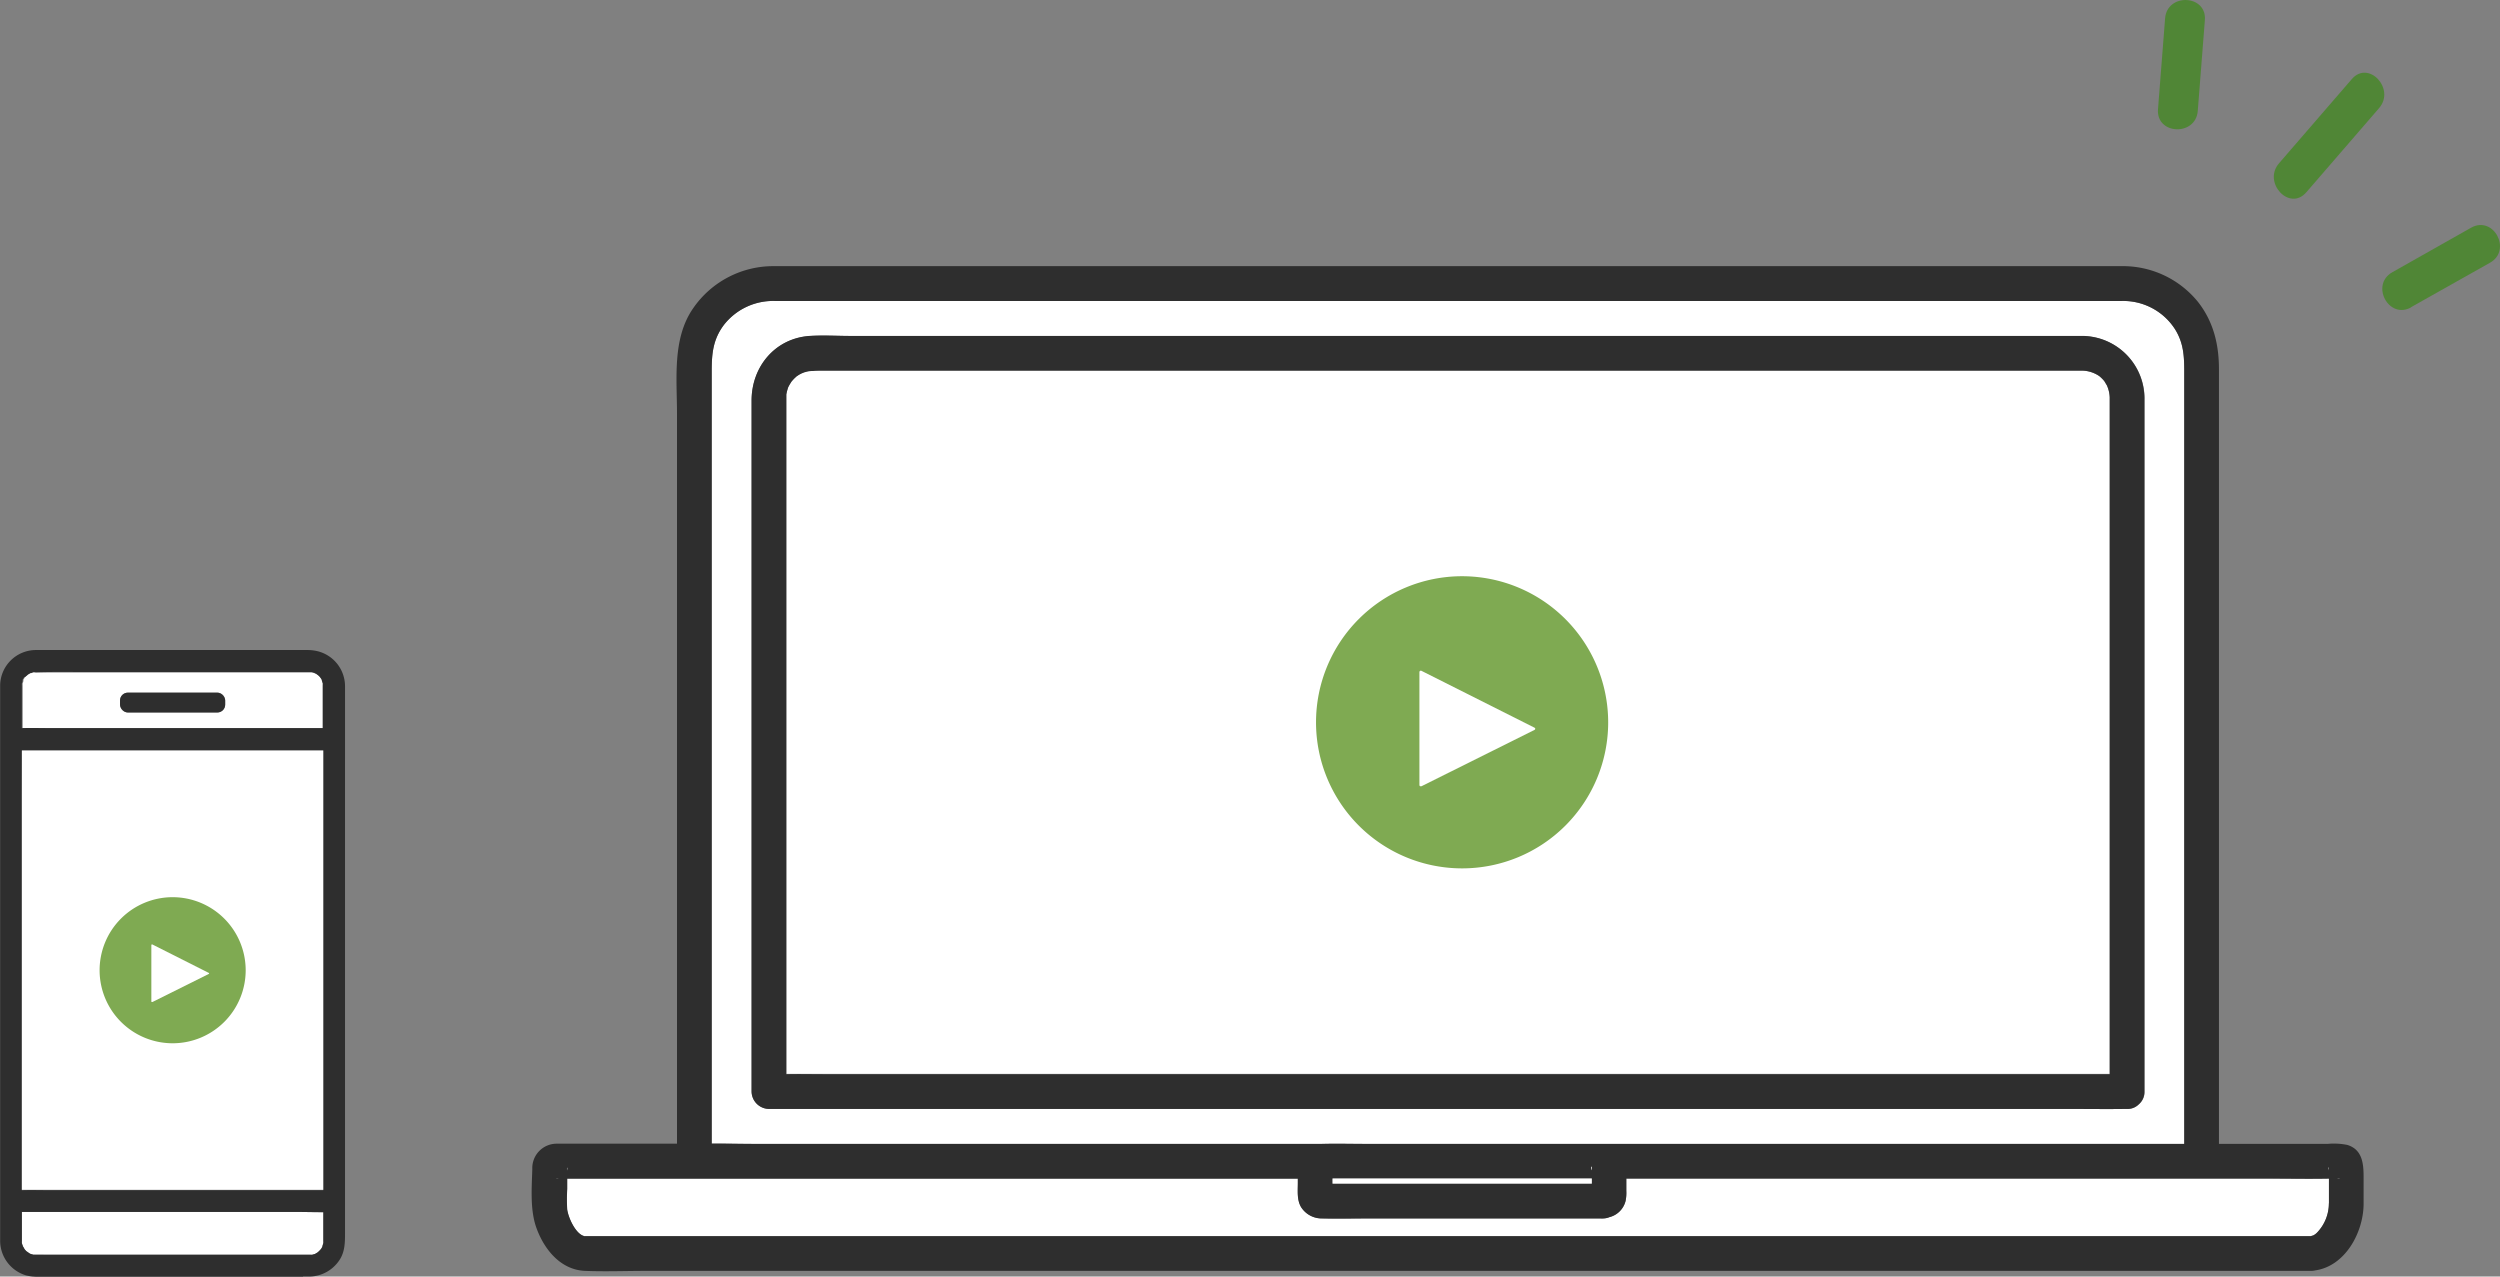 <svg xmlns="http://www.w3.org/2000/svg" viewBox="0 0 488.44 249.41"><rect x="0" y="0" width="488.44" height="249.41" fill="#808080" stroke="none"/><defs><style>.cls-1{fill:#fff;}.cls-2{fill:#2e2e2e;}.cls-3{fill:#7faa52;}.cls-4{fill:#508636;}</style></defs><g id="レイヤー_2" data-name="レイヤー 2"><g id="D"><path class="cls-1" d="M139.05,95.47v128c2.85,0,5.72.06,8.56.06H258.23c2.92-.08,5.85,0,8.77,0H426.75V72.72c0-3.18-.13-5.72-1.81-8.41a12,12,0,0,0-10.58-5.5H151.54A12.18,12.18,0,0,0,141.4,63.5c-2.1,2.85-2.35,5.59-2.35,9ZM146.84,210V78.27c0-6.56,4.58-12.12,11.29-12.61,2.72-.2,5.51,0,8.23,0H407a12.24,12.24,0,0,1,12,12.54c0,5.87,0,11.75,0,17.62V213.27a3.16,3.16,0,0,1-.92,2.31l-.06.06-.12.11a3.1,3.1,0,0,1-2.29.91h-.45c-3.44.05-6.88,0-10.32,0H150.23a3.45,3.45,0,0,1-3.39-3.39Z"/><path class="cls-1" d="M155.7,73.43l-.17.16c-.17.15-.34.31-.49.47l-.35.39-.17.26c-.15.24-.3.49-.43.74l-.07.13-.06.17a9.44,9.44,0,0,0-.32,1.27s0,.55,0,.79v132c2.46,0,4.93,0,7.38,0H412.18V78.53c0-.29,0-.59,0-.89a6.24,6.24,0,0,0-.55-2.34c-.08-.14-.53-.83-.48-.81a7.35,7.35,0,0,0-1-1,6.13,6.13,0,0,0-3.21-1.07c-2.65,0-5.3,0-7.95,0H161.19c-.77,0-1.55,0-2.32,0a5.35,5.35,0,0,0-3,.89A1,1,0,0,1,155.7,73.43Z"/><path class="cls-2" d="M150.23,216.66H404.8c3.44,0,6.88.05,10.32,0h.45a3.1,3.1,0,0,0,2.29-.91l.12-.11.06-.06a3.16,3.16,0,0,0,.92-2.31V95.79c0-5.87,0-11.75,0-17.62a12.24,12.24,0,0,0-12-12.54H166.36c-2.72,0-5.51-.17-8.23,0-6.71.49-11.29,6-11.29,12.61v135A3.45,3.45,0,0,0,150.23,216.66Zm11-144.25H399c2.65,0,5.3,0,7.95,0a6.13,6.13,0,0,1,3.21,1.07,7.35,7.35,0,0,1,1,1s.4.67.48.81a6.24,6.24,0,0,1,.55,2.34c0,.3,0,.6,0,.89V209.88H161c-2.45,0-4.92-.06-7.38,0v-132c0-.24,0-.79,0-.79a9.44,9.44,0,0,1,.32-1.27l.06-.17.07-.13c.13-.25.28-.5.43-.74l.17-.26.35-.39c.15-.16.32-.32.49-.47l.17-.16a1,1,0,0,0,.22-.13,5.35,5.35,0,0,1,3-.89C159.64,72.39,160.42,72.41,161.19,72.41Z"/><path class="cls-1" d="M455,228.67a2.17,2.17,0,0,1,0-.36C455.07,227.78,454.77,228.11,455,228.67Z"/><path class="cls-1" d="M456.68,230.25h-.06C457.11,230.43,457.51,230.23,456.68,230.25Z"/><path class="cls-1" d="M443.09,230.25H317.75v2.39a7.83,7.83,0,0,1-.15,2,4.35,4.35,0,0,1-3.16,3.15,3.25,3.25,0,0,1-1.22.25,2.46,2.46,0,0,1-.47,0H267.58c-3.09,0-6.18.07-9.26,0a4.77,4.77,0,0,1-4.09-2.18c-.86-1.4-.66-3.16-.66-4.72,0-.29,0-.58,0-.88H110.79v2.05a30,30,0,0,0,0,4c.26,1.73,1.65,4.65,3.19,5.14.48.15.07.05.37.05H451.54c-.19,0,.34-.08.52-.19a2.89,2.89,0,0,0,.65-.5,8.25,8.25,0,0,0,2.31-5.74v-4.81C451,230.33,447.06,230.25,443.09,230.25Z"/><path class="cls-1" d="M110.79,228.48v.19C111,228.15,110.75,227.81,110.79,228.48Z"/><path class="cls-2" d="M458.61,223.69a13.28,13.28,0,0,0-3.78-.21h-21.3V72.12c0-4.83-1.08-9.33-4.15-13.2A18.89,18.89,0,0,0,414.43,52H151.29a19,19,0,0,0-15.85,8.21c-4.13,5.92-3.17,13.78-3.17,20.64v142.6h-22c-.49,0-1,0-1.46,0A4.76,4.76,0,0,0,104,228.4c-.11,3.64-.46,7.95.78,11.44,1.51,4.24,4.73,8.27,9.54,8.46,4,.16,7.94,0,11.89,0H451.54a3.63,3.63,0,0,0,.83-.1c5.81-.85,9.33-7.33,9.42-12.82,0-1.8,0-3.61,0-5.41C461.79,227.4,461.58,224.6,458.61,223.69ZM455,235.09a8.25,8.25,0,0,1-2.31,5.74,2.89,2.89,0,0,1-.65.5c-.18.11-.71.2-.52.19H114.39c-.3,0,.11.1-.37-.05-1.54-.49-2.93-3.41-3.19-5.14a30,30,0,0,1,0-4v-2.05H253.56c0,.3,0,.59,0,.88,0,1.56-.2,3.32.66,4.72a4.77,4.77,0,0,0,4.09,2.18c3.08.07,6.17,0,9.26,0h45.17a2.46,2.46,0,0,0,.47,0,3.25,3.25,0,0,0,1.22-.25,4.35,4.35,0,0,0,3.16-3.15,7.83,7.83,0,0,0,.15-2v-2.39H443.09c4,0,8,.08,11.93,0v4.81Zm-345.86-4.84h0C108.7,230.44,108.3,230.23,109.16,230.25Zm1.63-1.58v-.19C110.75,227.81,111,228.15,110.79,228.67ZM151.54,58.81H414.36a12,12,0,0,1,10.58,5.5c1.68,2.69,1.81,5.23,1.81,8.41V223.48H267c-2.92,0-5.85-.08-8.77,0H147.61c-2.84,0-5.71-.08-8.56-.06V72.53c0-3.44.25-6.18,2.35-9A12.18,12.18,0,0,1,151.54,58.81ZM260.35,231.25v-1H311v1H260.35Zm50.62-3c0,.14,0,.28,0,.43C310.71,228,311,227.64,311,228.21Zm2.11,2c.16,0,.13,0,0,0ZM455,228.67c-.24-.56.06-.89,0-.36A2.17,2.17,0,0,0,455,228.67Zm1.67,1.58c.83,0,.43.18-.06,0Z"/><path class="cls-1" d="M291.08,231.25H311v-1H260.35v1h30.73Z"/><path class="cls-1" d="M313.08,230.26c.13,0,.16,0,0,0Z"/><path class="cls-1" d="M311,228.64c0-.15,0-.29,0-.43C311,227.64,310.71,228,311,228.64Z"/><path class="cls-3" d="M285.66,112.58a28.54,28.54,0,1,0,28.54,28.54A28.57,28.57,0,0,0,285.66,112.58Z"/><path class="cls-1" d="M299.8,142.17l-22.07-11.1a.26.26,0,0,0-.27,0,.29.29,0,0,0-.14.24v22.07a.29.29,0,0,0,.14.23.24.24,0,0,0,.14,0,.28.28,0,0,0,.13,0l22.07-11a.28.28,0,0,0,.15-.25A.25.25,0,0,0,299.8,142.17Z"/><path class="cls-4" d="M429.39,21.68l1.39-17.76c.39-5-7.38-5.32-7.77-.34q-.69,8.88-1.39,17.77c-.39,5,7.38,5.31,7.77.33Z"/><path class="cls-4" d="M450.59,37.58l14.23-16.46c3.24-3.75-2.05-9.46-5.33-5.67L445.26,31.91c-3.24,3.75,2.05,9.46,5.33,5.67Z"/><path class="cls-4" d="M471.09,60l15.4-8.67c4.35-2.45.68-9.31-3.7-6.84L467.4,53.19c-4.35,2.45-.69,9.31,3.69,6.85Z"/><path class="cls-1" d="M13.11,173l.06-.15A.32.32,0,0,0,13.11,173Z"/><path class="cls-1" d="M6.63,131.3l-.13,0-.17.05c-.13,0-.26.08-.38.12h0l0,0-.51.3c.08,0-.33.28-.42.38l-.14.16h0c-.06.11-.14.22-.2.33a1,1,0,0,1-.1.15.41.41,0,0,1,0,.12l0,.15-.09.31a1.21,1.21,0,0,1-.05.14,2.94,2.94,0,0,0,0,.42c0,.95,0,1.91,0,2.86v5.45c1.88,0,3.78,0,5.66,0H63.16V134a2.94,2.94,0,0,0,0-.42.53.53,0,0,1-.06-.14c0-.1-.05-.21-.08-.31s-.07-.2-.1-.29l.09.22c0-.22-.27-.49-.38-.68l0,0,0,0c-.09-.09-.17-.19-.27-.28s-.33-.26-.28-.23l-.21-.14-.27-.14,0,0h0c-.18-.06-.57-.25-.77-.2H15.77c-2.94,0-5.88,0-8.81,0Zm16.82,5.57A1.54,1.54,0,0,1,25,135.33H42.45A1.54,1.54,0,0,1,44,136.87v.79a1.54,1.54,0,0,1-1.53,1.54H25a1.54,1.54,0,0,1-1.53-1.54Z"/><path class="cls-1" d="M6.52,131.31l.19,0A.45.45,0,0,0,6.52,131.31Z"/><path class="cls-1" d="M4.42,133.05a1.87,1.87,0,0,0,.07-.18A.45.45,0,0,0,4.42,133.05Z"/><path class="cls-1" d="M62.08,244.62h0C62.19,244.56,62.32,244.4,62.08,244.62Z"/><path class="cls-1" d="M8.5,245.15H61l.23-.07a2.07,2.07,0,0,0,.38-.12l.13-.08.39-.24c.15-.15.31-.29.45-.45s.22-.28.26-.35l.15-.25a.41.41,0,0,0,0-.1,3.81,3.81,0,0,0,.13-.45.58.58,0,0,1,.06-.15,2.8,2.8,0,0,0,0-.41v-.07c0-1.86,0-3.72,0-5.58-1.89,0-3.79-.05-5.67-.05H4.27v4c0,.54,0,1.07,0,1.61v.08a2.8,2.8,0,0,0,0,.41,1.31,1.31,0,0,1,.05.15c0,.15.1.3.14.45h0a4.17,4.17,0,0,1,.32.55c0,.05.22.27.28.33l.34.31c-.4-.36.21.12.34.19l.13.08a2.07,2.07,0,0,0,.38.12l.23.07h2Z"/><path class="cls-1" d="M60.93,245.13l-.22,0A.45.45,0,0,0,60.93,245.13Z"/><path class="cls-1" d="M6.71,245.16l-.21,0A.42.42,0,0,0,6.71,245.16Z"/><path class="cls-1" d="M63,243.47v0A.08.08,0,0,1,63,243.47Z"/><path class="cls-2" d="M59.22,249.41H60.4a7.15,7.15,0,0,0,5.9-3.19c1.08-1.6,1.11-3.41,1.11-5.26V148.14c0-1.17,0-2.34,0-3.51V134a7.06,7.06,0,0,0-5.1-6.7A8.28,8.28,0,0,0,60,127H17.54c-3.5,0-7,0-10.51,0a7,7,0,0,0-7,6.86c0,.28,0,.56,0,.84V231c0,1.17,0,2.35,0,3.51v.16c0,2.6,0,5.2,0,7.8a7.06,7.06,0,0,0,5.1,6.72,8.87,8.87,0,0,0,2.35.25H59.22ZM15.77,131.29H60.71c.2,0,.59.14.77.2h0l0,0,.27.14.21.14c-.05,0,.21.16.28.23s.18.19.27.28l0,0,0,0c.11.19.36.46.38.68l-.09-.22c0,.09.07.19.1.29s.06.21.08.31a.53.53,0,0,0,.06.14,2.94,2.94,0,0,1,0,.42v8.36H9.93c-1.88,0-3.78-.06-5.66,0v-5.45c0-.95,0-1.91,0-2.86a2.94,2.94,0,0,1,0-.42,1.21,1.21,0,0,0,.05-.14l.09-.31,0-.15a.41.41,0,0,0,0-.12,1,1,0,0,0,.1-.15c.06-.11.14-.22.2-.33h0L5,132.2c.09-.1.5-.41.42-.38l.51-.3,0,0H6c.12,0,.25-.09.38-.12l.17-.05.13,0H7C9.89,131.25,12.83,131.29,15.77,131.29ZM60.71,245.16l.22,0A.45.45,0,0,1,60.71,245.16Zm1.37-.54c.24-.22.11-.06,0,0Zm.9-1.11v0A.08.08,0,0,0,63,243.51ZM8.45,146.6H57.5c1.88,0,3.77,0,5.66,0V231c0,.52,0,1,0,1.54H9.93c-1.88,0-3.78-.06-5.66,0V148.14c0-.51,0-1,0-1.54Zm-4-13.55a.45.45,0,0,1,.07-.18A1.87,1.87,0,0,1,4.42,133.05Zm2.1-1.74a.45.45,0,0,1,.19,0Zm0,113.82.21,0A.42.42,0,0,1,6.5,245.13Zm.13,0H6.48l-.23-.07a2.07,2.07,0,0,1-.38-.12l-.13-.08c-.13-.07-.74-.55-.34-.19l-.34-.31c-.06-.06-.23-.28-.28-.33a4.17,4.17,0,0,0-.32-.55h0c0-.15-.1-.3-.14-.45a1.31,1.31,0,0,0-.05-.15,2.8,2.8,0,0,1,0-.41v-.08c0-.54,0-1.07,0-1.61v-4H57.5c1.88,0,3.78.06,5.67.05,0,1.86,0,3.72,0,5.58v.07a2.8,2.8,0,0,1,0,.41.58.58,0,0,0-.06.15,3.81,3.81,0,0,1-.13.45.41.41,0,0,1,0,.1l-.15.25c0,.07-.24.32-.26.35s-.3.3-.45.45l-.39.24-.13.08a2.07,2.07,0,0,1-.38.12l-.23.07H6.63Z"/><path class="cls-1" d="M4.27,155.57v76.89c1.88,0,3.78,0,5.66,0H63.15c0-.51,0-1,0-1.54V146.63c-1.89,0-3.78,0-5.66,0H4.28c0,.51,0,1,0,1.54Z"/><rect class="cls-2" x="23.45" y="135.33" width="20.54" height="3.87" rx="1.53"/><path class="cls-3" d="M33.71,175.29A14.27,14.27,0,1,0,48,189.56,14.28,14.28,0,0,0,33.71,175.29Z"/><path class="cls-1" d="M40.78,190.08l-11-5.55a.17.17,0,0,0-.14,0,.15.15,0,0,0-.07.12v11a.15.15,0,0,0,.07.12l.07,0,.07,0,11-5.48a.13.13,0,0,0,.08-.12A.13.13,0,0,0,40.78,190.08Z"/></g></g></svg>